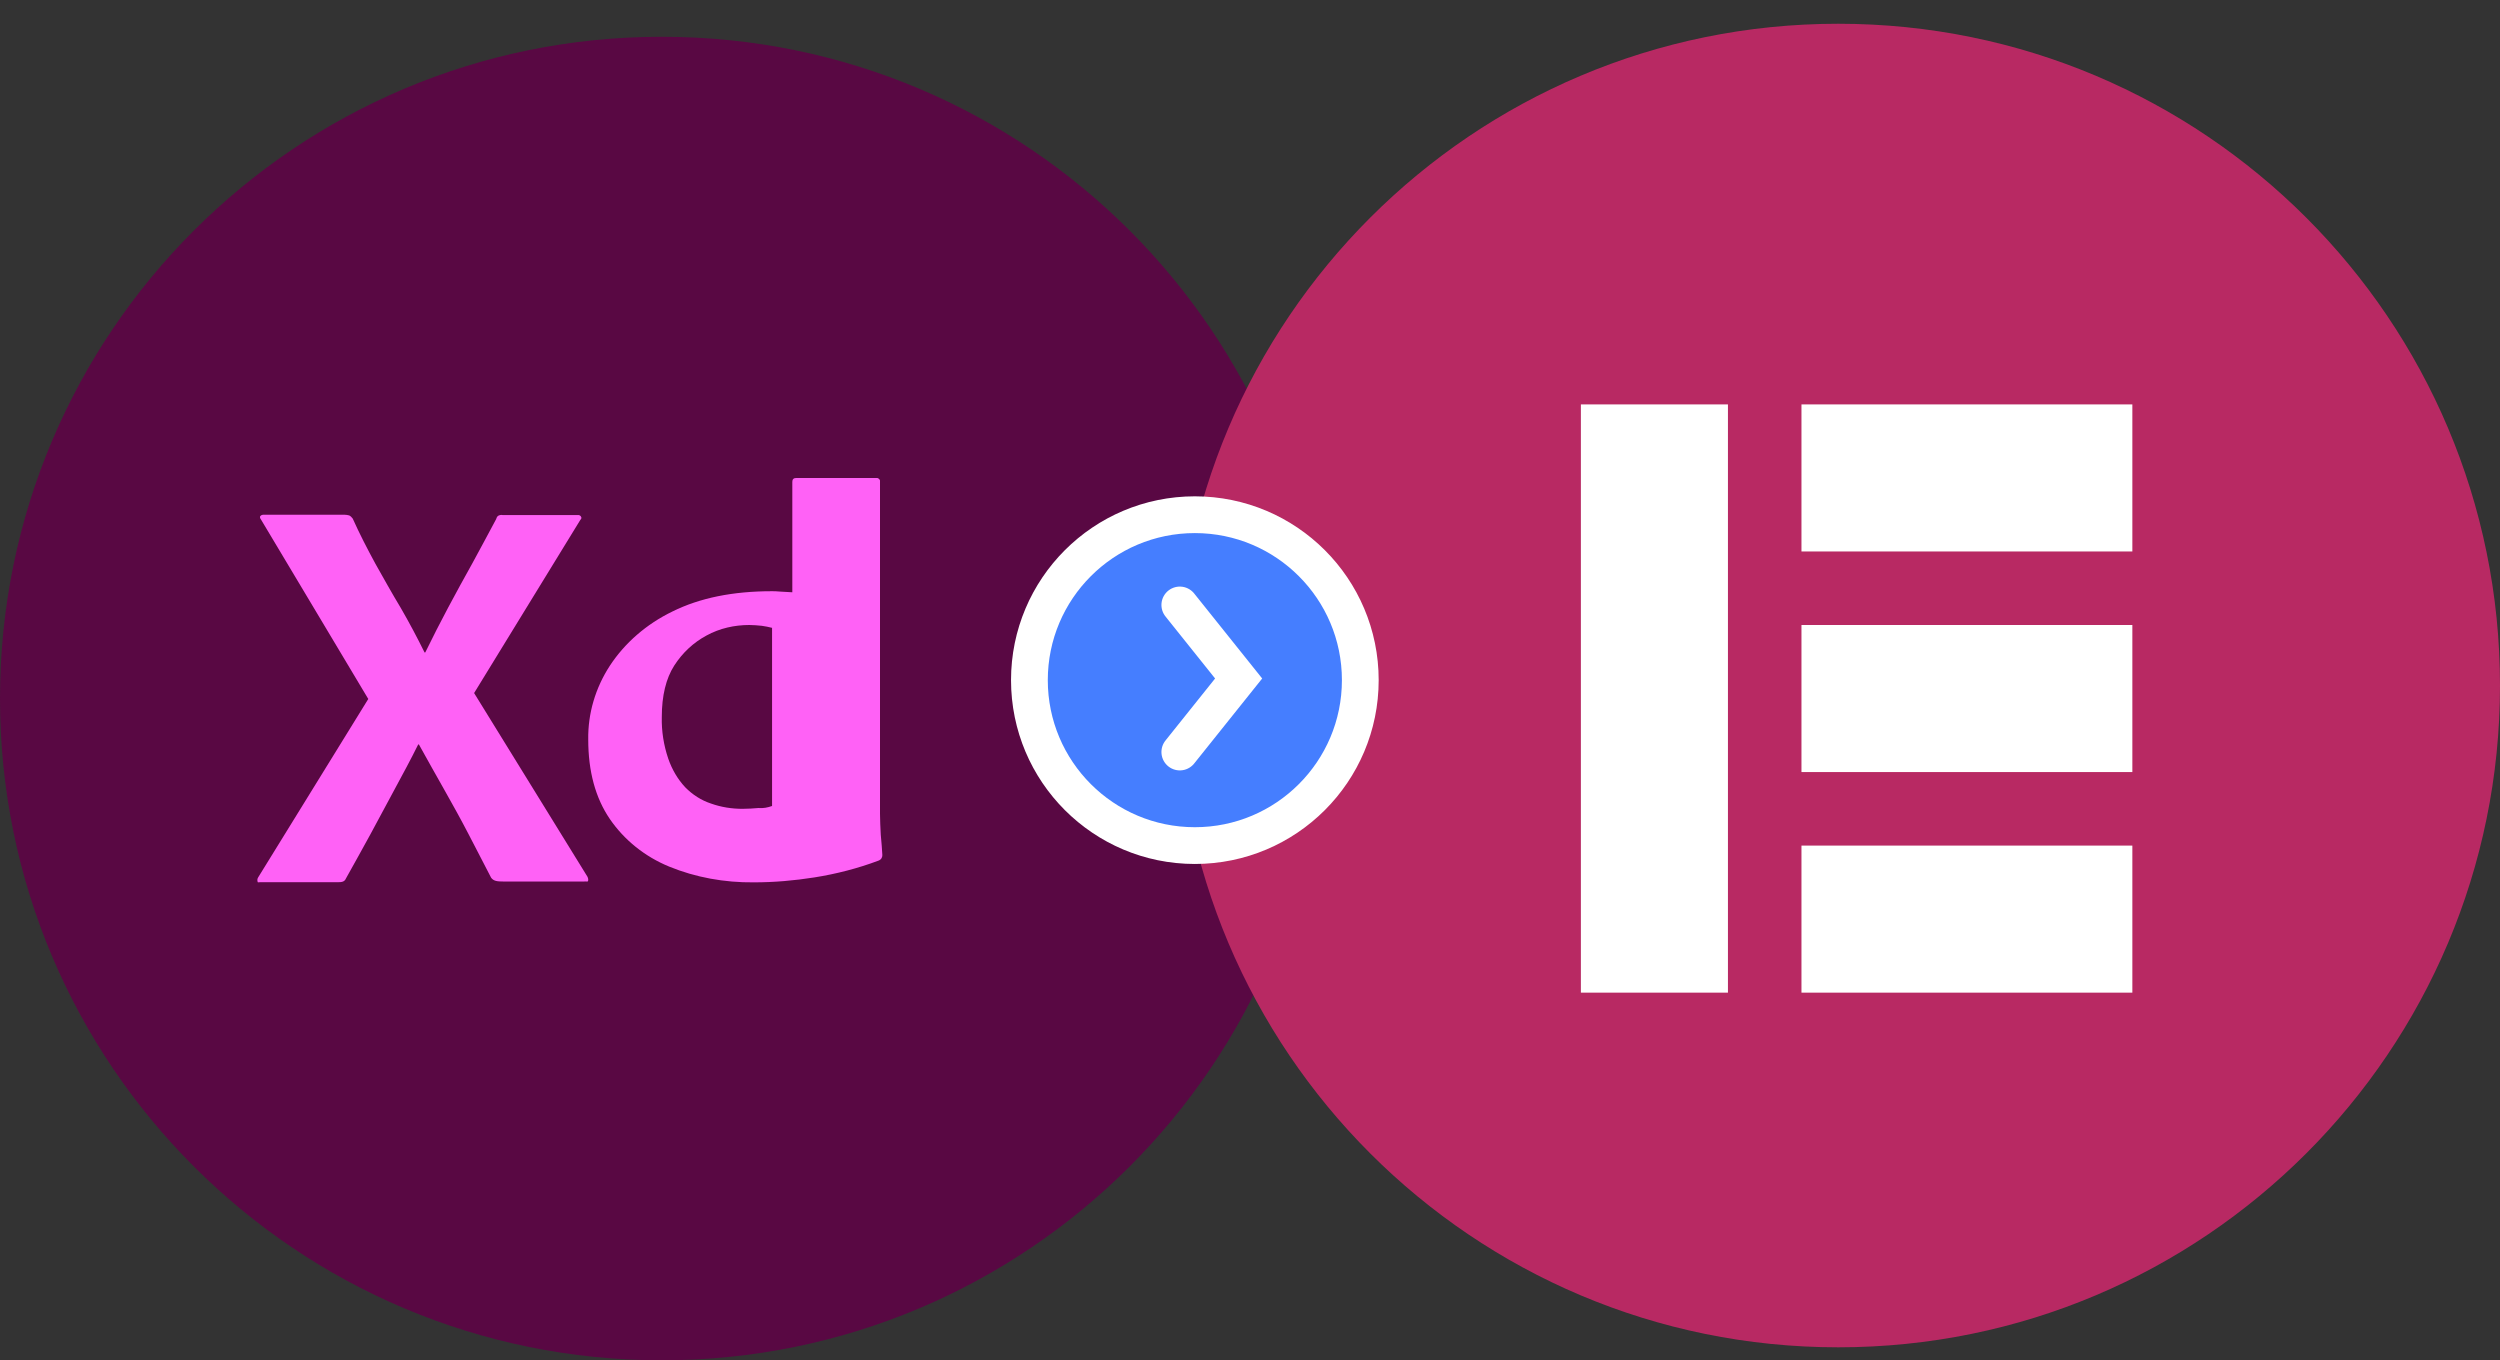 <?xml version="1.0" encoding="UTF-8"?>
<svg width="68px" height="37px" viewBox="0 0 68 37" version="1.1" xmlns="http://www.w3.org/2000/svg" xmlns:xlink="http://www.w3.org/1999/xlink">
    <rect x="0" y="0" width="68" height="37" fill="#333333" stroke="none"/>
    <!-- Generator: Sketch 58 (84663) - https://sketch.com -->
    <title>xd-to-elementor</title>
    <desc>Created with Sketch.</desc>
    <g id="Page-1" stroke="none" stroke-width="1" fill="none" fill-rule="evenodd">
        <g id="xd-to-elementor">
            <g id="Group" transform="translate(0, 1)" fill-rule="nonzero">
                <path d="M36,18 C36,8.059 27.941,0 18,0 C8.059,0 0,8.059 0,18 C0,27.941 8.059,36 18,36 C27.941,36 36,27.941 36,18 Z" id="Path" fill="#590843"></path>
                <path d="M15.784,13.143 L12.896,17.851 L15.977,22.844 C15.996,22.882 16.006,22.92 15.996,22.958 C15.987,22.996 15.948,22.968 15.89,22.977 L13.686,22.977 C13.532,22.977 13.426,22.968 13.358,22.873 C13.156,22.473 12.944,22.083 12.742,21.684 C12.54,21.294 12.318,20.894 12.087,20.485 C11.856,20.076 11.625,19.667 11.394,19.249 L11.375,19.249 C11.173,19.658 10.951,20.067 10.73,20.476 C10.508,20.885 10.287,21.294 10.075,21.693 C9.854,22.093 9.632,22.502 9.411,22.892 C9.372,22.987 9.295,22.996 9.189,22.996 L7.071,22.996 C7.033,22.996 7.004,23.015 7.004,22.968 C6.994,22.93 7.004,22.892 7.023,22.863 L10.017,18.012 L7.1,13.133 C7.071,13.095 7.062,13.057 7.081,13.038 C7.1,13.01 7.139,13 7.177,13 L9.363,13 C9.411,13 9.459,13.01 9.497,13.019 C9.536,13.038 9.565,13.067 9.594,13.105 C9.777,13.514 9.988,13.923 10.21,14.332 C10.441,14.741 10.662,15.14 10.903,15.539 C11.134,15.939 11.346,16.338 11.548,16.747 L11.567,16.747 C11.77,16.329 11.981,15.92 12.193,15.52 C12.405,15.121 12.626,14.721 12.848,14.322 C13.069,13.923 13.281,13.514 13.493,13.124 C13.503,13.086 13.522,13.048 13.551,13.029 C13.589,13.01 13.628,13 13.676,13.01 L15.707,13.01 C15.756,13 15.804,13.029 15.813,13.076 C15.823,13.086 15.804,13.124 15.784,13.143 Z" id="Path" fill="#FF61F6"></path>
                <path d="M20.503,23 C19.711,23.009 18.92,22.866 18.203,22.572 C17.53,22.296 16.974,21.84 16.589,21.279 C16.193,20.699 16,19.977 16,19.112 C15.99,18.408 16.193,17.714 16.589,17.106 C16.995,16.488 17.583,15.975 18.289,15.633 C19.038,15.262 19.936,15.081 20.995,15.081 C21.048,15.081 21.123,15.081 21.219,15.091 C21.316,15.1 21.423,15.1 21.551,15.11 L21.551,12.106 C21.551,12.039 21.583,12.001 21.658,12.001 L23.829,12.001 C23.882,11.992 23.925,12.03 23.936,12.068 C23.936,12.078 23.936,12.087 23.936,12.087 L23.936,21.136 C23.936,21.307 23.947,21.498 23.957,21.707 C23.979,21.906 23.989,22.097 24,22.258 C24,22.325 23.968,22.382 23.893,22.41 C23.337,22.619 22.749,22.771 22.15,22.866 C21.604,22.952 21.059,23 20.503,23 Z M21,20.923 L21,16.077 C20.907,16.055 20.815,16.033 20.722,16.022 C20.608,16.011 20.495,16 20.382,16 C19.98,16 19.578,16.088 19.217,16.286 C18.867,16.474 18.568,16.749 18.341,17.101 C18.114,17.454 18.001,17.927 18.001,18.5 C17.991,18.885 18.053,19.271 18.176,19.634 C18.279,19.932 18.434,20.196 18.64,20.416 C18.836,20.615 19.073,20.769 19.341,20.857 C19.619,20.956 19.908,21 20.196,21 C20.351,21 20.495,20.989 20.629,20.978 C20.763,20.989 20.876,20.967 21,20.923 Z" id="Shape" fill="#FF61F6"></path>
            </g>
            <g id="Group" transform="translate(32, 0)" fill="#B82963" fill-rule="nonzero">
                <path d="M36,18.646 C36,8.705 27.941,0.646 18,0.646 C8.059,0.646 0,8.705 0,18.646 C0,28.588 8.059,36.647 18,36.647 C27.941,36.647 36,28.588 36,18.646 Z" id="Path"></path>
            </g>
            <g id="Group-2" transform="translate(28, 14)" stroke="#FFFFFF">
                <circle id="Oval" fill="#457EFF" fill-rule="nonzero" cx="4.5" cy="4.5" r="4.5"></circle>
                <polyline id="Path" stroke-linecap="round" points="4.091 2.455 5.691 4.455 4.091 6.455"></polyline>
            </g>
            <g id="Group-2" transform="translate(43, 11)" fill="#FFFFFF" fill-rule="nonzero">
                <rect id="Rectangle" x="0" y="0" width="4" height="16"></rect>
                <rect id="Rectangle" x="6" y="0" width="9" height="4"></rect>
                <rect id="Rectangle" x="6" y="6" width="9" height="4"></rect>
                <rect id="Rectangle" x="6" y="12" width="9" height="4"></rect>
            </g>
        </g>
    </g>
</svg>
